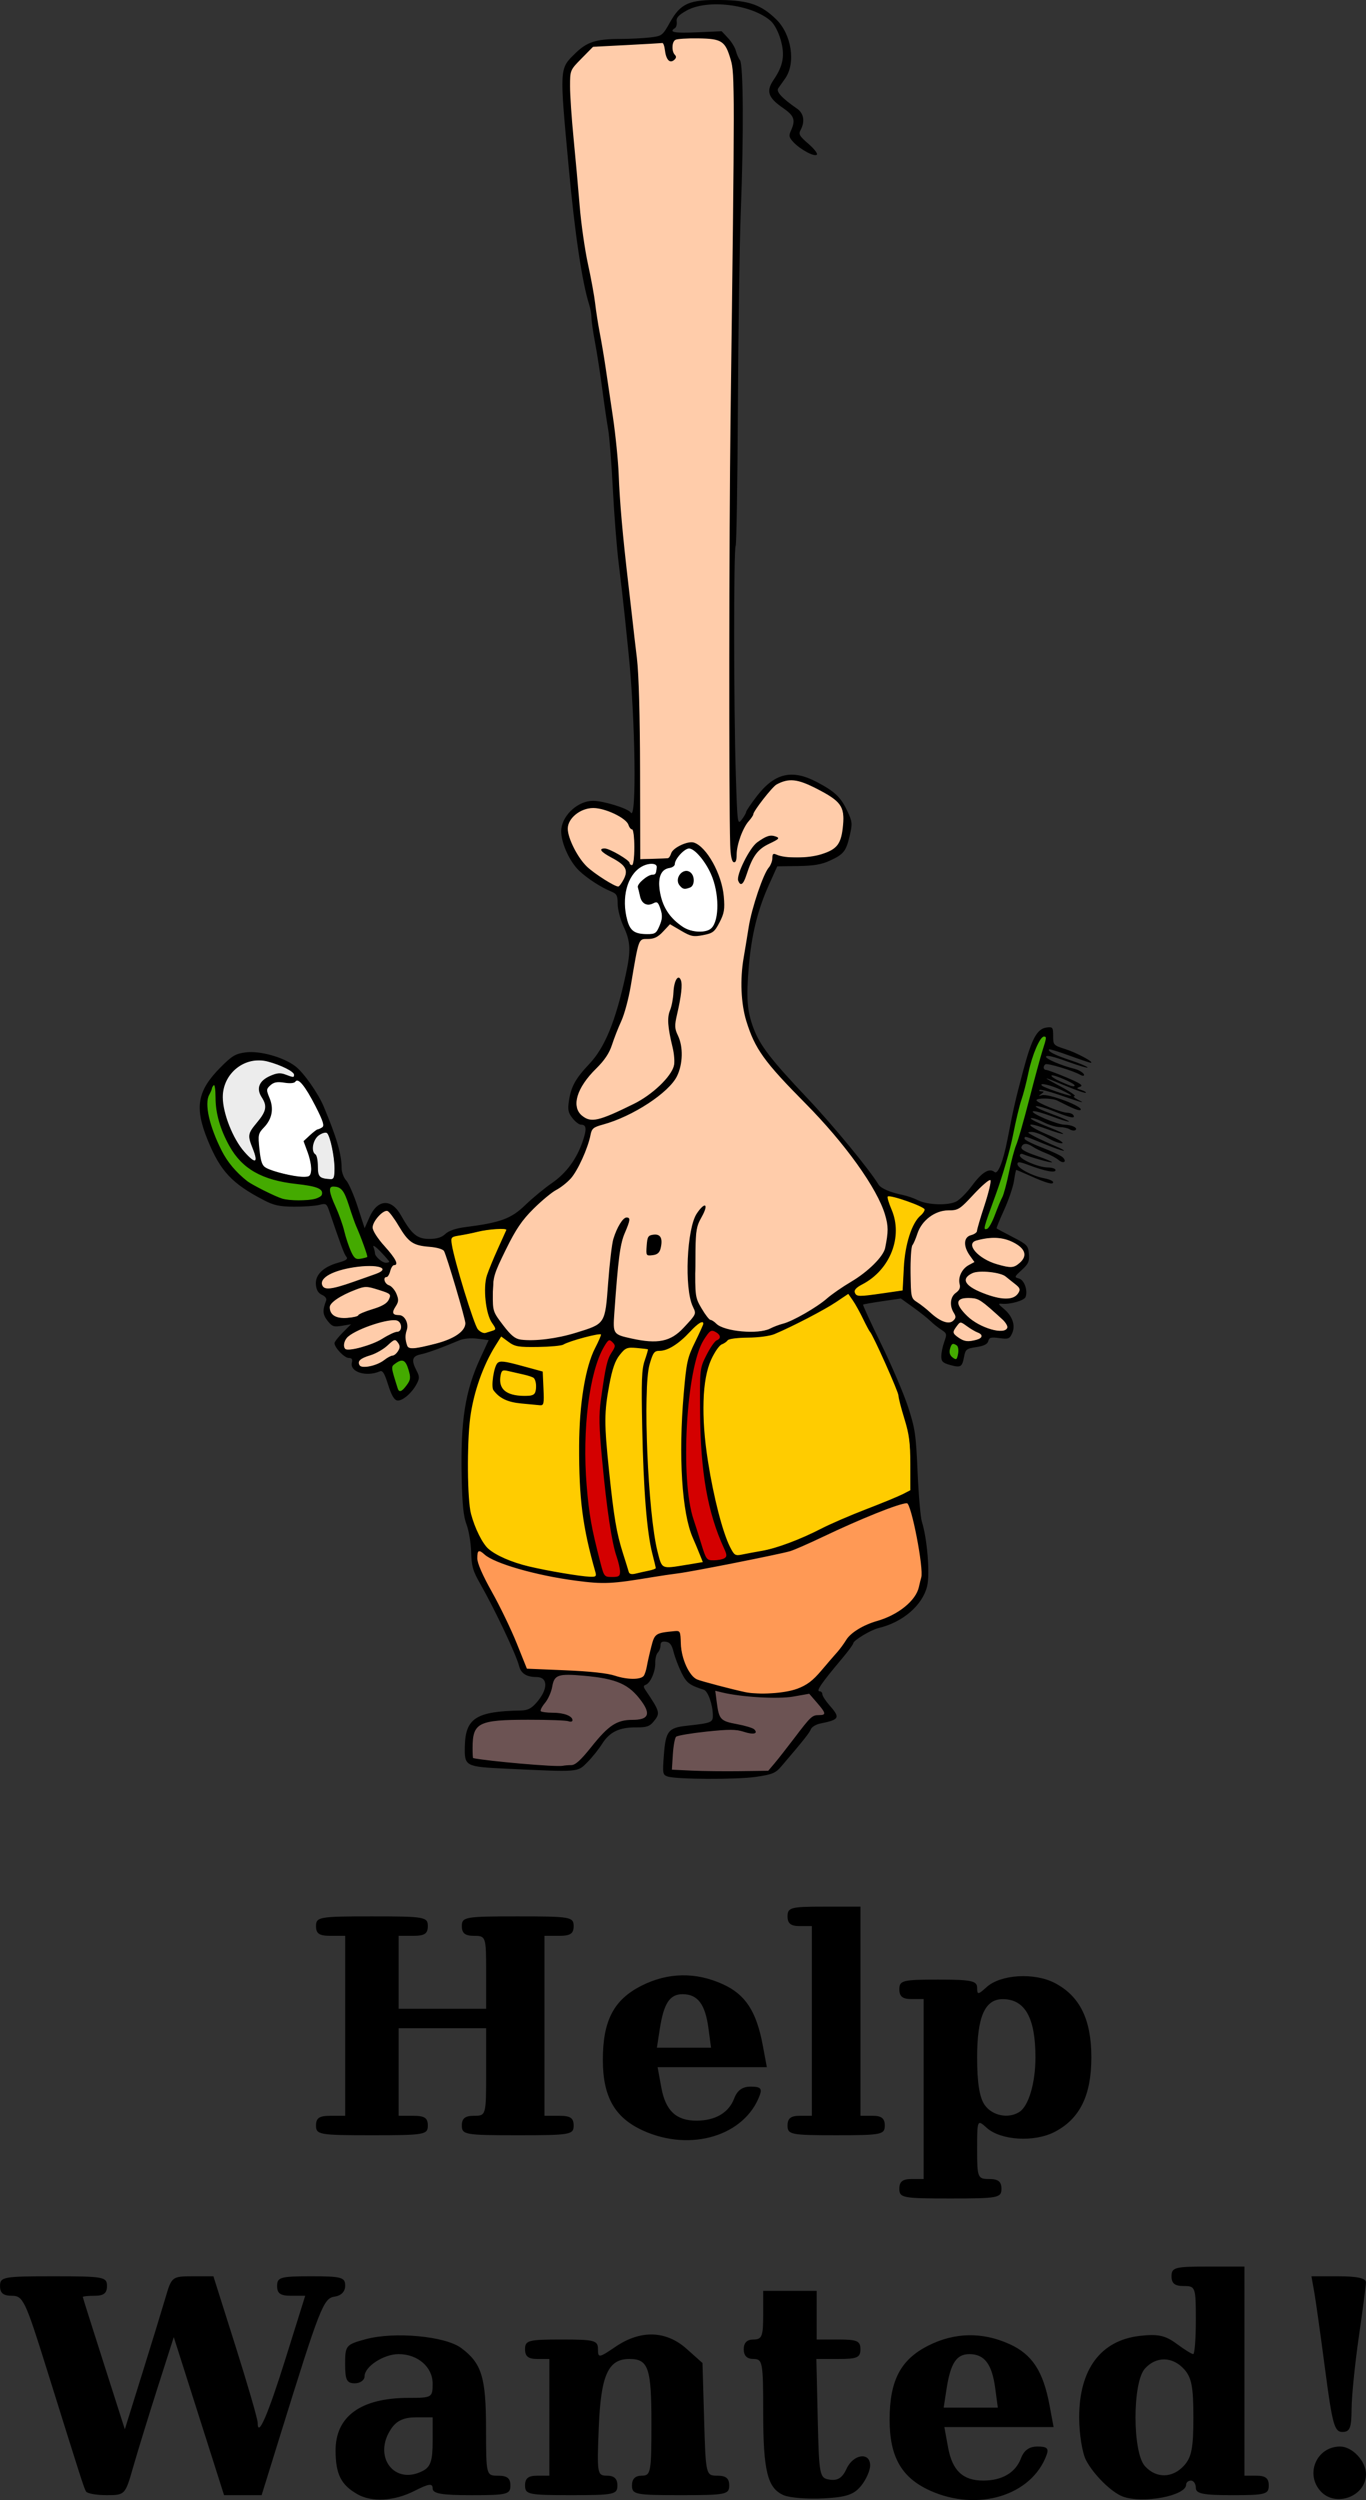 <?xml version="1.0" encoding="UTF-8"?>
<svg width="151.25mm" height="276.67mm" version="1.1" viewBox="0 0 151.25 276.67" xmlns="http://www.w3.org/2000/svg">
<rect x="0" y="0" width="151.25" height="276.67" fill="#333333" stroke="none"/>
<g transform="translate(-28.228 -9.491)">
<path d="m104.71 13.653c-0.742-0.016-2.192-0.086-2.043 1.051-0.088 0.336 0.323 1.429-0.293 1.313-0.582-0.478-0.175-1.898-1.19-1.784-2.452 0.073-4.97-0.037-7.371 0.507-1.108 0.555-1.681 1.778-2.545 2.616 0.055 5.88 0.731 11.741 1.351 17.582 1.553 9.883 3.656 19.712 4.177 29.728 0.46 6.734 1.531 13.418 2.045 20.141 0.083 6.6 0.097 13.229 0.224 19.811 1.079-0.169 2.392 0.317 3.359-0.268 0.593-1.203 2.503-2.082 3.501-0.846 1.665 1.914 2.679 4.656 2.169 7.192-0.233 1.217-1.223 2.193-2.49 2.225-1.176 0.159-2.121-0.859-3.157-1.217-0.827 0.776-1.716 1.678-2.936 1.627-1.163 0.601-0.821 2.303-1.227 3.335-0.69 3.523-1.449 7.199-3.485 10.22-1.255 1.513-3.208 3.26-2.656 5.447 0.466 1.31 2.124 1.335 3.194 0.809 2.744-1.126 5.765-2.478 7.342-5.131 0.986-2.37-1.122-4.873-0.017-7.252 0.317-0.924 0.127-2.164 0.71-2.927 0.528 1.192-0.169 2.591-0.28 3.831-0.46 1.06-0.133 2.059 0.269 3.063 0.627 2.017-0.119 4.298-1.836 5.544-2.152 1.921-4.873 2.962-7.527 3.965-0.757 0.792-0.701 2.103-1.239 3.053-0.776 2.038-2.431 3.534-4.219 4.697-2.737 2.183-4.328 5.465-5.675 8.586 0.053 1.394-0.27 2.896-0.012 4.231 0.911 1.306 1.858 3.168 3.732 3.058 2.663 0.054 5.379-0.538 7.782-1.679 1.394-1.141 1.01-3.227 1.316-4.811 0.329-2.347 0.107-5.129 1.85-6.972 0.638-0.133-0.073 0.801-0.06 1.047-1.19 3.674-1.171 7.62-1.424 11.433 1.541 1.012 3.532 1.251 5.337 1.108 1.596-0.347 2.958-1.593 3.761-2.965-0.123-1.49-0.733-2.923-0.648-4.451 0.025-2.181 7.9e-4 -4.5 0.902-6.522 0.064-0.175 0.871-1.156 0.654-0.447-1.241 2.076-0.693 4.59-0.874 6.883 8e-3 1.332-0.314 2.747 0.648 3.848 1.519 2.734 5.176 3.103 7.884 2.185 3.014-0.876 5.563-2.734 8.053-4.57 2.056-1.388 4.745-2.93 4.806-5.747 0.174-3.109-1.914-5.751-3.569-8.19-3.192-4.55-7.618-8.08-10.747-12.667-2.461-4.003-1.839-8.969-0.994-13.353 0.464-2.656 1.572-5.114 2.625-7.569 0.047-0.636 0.862 0.101 1.243-0.049 1.92-0.012 4.275 0.257 5.766-1.207 0.909-1.261 0.926-3.049 0.516-4.495-1.155-1.49-3.057-2.237-4.798-2.82-1.823-0.601-3.318 0.997-4.207 2.377-1.347 1.894-2.675 3.94-2.842 6.32-0.302 0.167-0.22-0.768-0.263-0.929-0.368-15.8-0.135-31.608-0.058-47.411 0.074-12.828 0.363-25.66 0.21-38.487-0.17-1.45-0.348-3.618-2.135-3.924-0.859-0.164-1.741-0.137-2.611-0.141zm8.95 88.455c0.75-0.065 0.024 0.588-0.277 0.672-1.869 0.682-2.195 2.804-3.085 4.319-0.373 0.176-0.13-0.725-0.092-0.89 0.568-1.608 1.607-3.767 3.454-4.101zm-13.004 44.298c0.807-0.125 0.787 1.174 0.369 1.581-0.277 0.153-1.089 0.664-1.005 7.9e-4 0.146-0.463-0.265-1.75 0.636-1.581z" fill="#fca"/>
<path d="m105.05 154.3c-0.026 0.01-0.017 0.04-0.014 0.06 0.032 0.197 0.059 0.394 0.078 0.593 6e-3 0.026 0.046 0.026 0.053 2.4e-4 0.047-0.123 0.047-0.26 0.012-0.386-0.024-0.085-0.057-0.167-0.093-0.248-6e-3 -0.014-0.02-0.023-0.035-0.019z" fill="#fca"/>
<path d="m93.857 98.886c-0.779 7.9e-4 -1.537 0.347-2.099 0.878-0.421 0.396-0.743 0.956-0.695 1.55 0.054 0.649 0.311 1.259 0.582 1.844 0.47 0.965 1.066 1.899 1.91 2.581 0.672 0.545 1.4 1.018 2.144 1.457 0.302 0.163 0.6 0.355 0.938 0.432 0.152 0.02 0.235-0.144 0.322-0.24 0.267-0.377 0.516-0.791 0.588-1.255 0.061-0.369-0.132-0.725-0.396-0.969-0.633-0.601-1.504-0.858-2.167-1.412-0.064-0.067-0.175-0.145-0.145-0.248 0.111-0.094 0.276-0.071 0.41-0.067 0.391 0.063 0.737 0.275 1.088 0.445 0.5 0.272 1.004 0.561 1.432 0.935 0.1 0.072 0.127 0.192 0.166 0.3 0.058 0.101 0.203 0.186 0.314 0.125 0.124-0.13 0.122-0.329 0.159-0.495 0.114-0.853 0.106-1.718 0.045-2.575-0.033-0.289-0.041-0.592-0.159-0.861-0.035-0.088-0.151-0.051-0.201-0.126-0.215-0.195-0.237-0.51-0.434-0.717-0.384-0.431-0.906-0.707-1.418-0.958-0.624-0.286-1.281-0.525-1.966-0.609-0.14-0.014-0.28-0.016-0.42-0.015z" fill="#fca"/>
<path d="m101.57 14.213c-0.034 0.002-0.067 0.006-0.1 0.012-0.024 0.005-0.025 0.041-3e-3 0.049 0.063 0.019 0.124 0.048 0.176 0.09 0.017 0.012 0.029 0.031 0.049 0.036 0.021 0.003 0.037-0.021 0.028-0.039-0.024-0.05-0.053-0.101-0.099-0.133-0.015-0.009-0.032-0.015-0.05-0.015z" fill="#fca"/>
<path d="m94.237 14.623c-0.115 0.005-0.231 0.011-0.346 0.017-0.018 0.003-0.028 0.021-0.041 0.032-0.016 0.017-0.034 0.033-0.047 0.052-0.01 0.017 5e-3 0.041 0.025 0.039 0.044-0.009 0.088-0.02 0.133-0.029 0.093-0.021 0.187-0.038 0.281-0.059 0.017-0.002 0.03-0.022 0.022-0.038-0.005-0.01-0.015-0.016-0.026-0.016z" fill="#fca"/>
<path d="m135.31 153.12c-0.329-9e-3 -0.725 0.024-0.941 0.306-0.165 0.272 2e-3 0.6 0.155 0.838 0.934 1.371 2.489 2.235 4.102 2.525 0.281-2e-3 0.576 0.041 0.847-0.049 0.19-0.076 0.401-0.272 0.308-0.497-0.182-0.527-0.671-0.854-1.052-1.23-0.613-0.537-1.199-1.115-1.884-1.562-0.34-0.224-0.742-0.354-1.151-0.331-0.128-2e-3 -0.257-1e-3 -0.385-1e-3z" fill="#fca"/>
<path d="m136.97 150.2c-0.473-4e-3 -0.979 0.024-1.374 0.316-0.252 0.152-0.537 0.415-0.46 0.741 0.11 0.413 0.509 0.652 0.847 0.865 0.831 0.467 1.74 0.785 2.666 1.003 0.323 0.076 0.653 0.119 0.986 0.097 0.335 0.014 0.682-0.031 0.97-0.215 0.266-0.17 0.511-0.438 0.549-0.762-2.6e-4 -0.335-0.336-0.509-0.551-0.709-0.406-0.322-0.798-0.669-1.237-0.945-0.531-0.226-1.11-0.322-1.681-0.374-0.238-0.013-0.477-0.017-0.715-0.016z" fill="#fca"/>
<path d="m138.17 146.45c-0.673 0.024-1.352 0.124-1.988 0.349-0.253 0.078-0.416 0.358-0.337 0.614 0.147 0.504 0.574 0.857 0.973 1.166 0.721 0.509 1.557 0.836 2.416 1.026 0.398 0.089 0.812 0.207 1.219 0.095 0.446-0.13 0.807-0.471 1.069-0.844 0.145-0.189 0.173-0.427 0.151-0.657-0.044-0.387-0.36-0.671-0.651-0.896-0.82-0.592-1.842-0.89-2.852-0.854z" fill="#fca"/>
<path d="m134.58 155.83c-0.231 0.022-0.336 0.277-0.474 0.43-0.135 0.208-0.339 0.419-0.328 0.683 0.078 0.311 0.39 0.479 0.63 0.656 0.35 0.247 0.782 0.403 1.215 0.334 0.398-0.054 0.824-0.101 1.163-0.332 0.161-0.096 0.216-0.337 0.066-0.467-0.244-0.208-0.572-0.283-0.838-0.46-0.437-0.234-0.813-0.563-1.246-0.803-0.059-0.027-0.123-0.044-0.188-0.041z" fill="#fca"/>
<path d="m137.83 140.06c-0.264 0.061-0.455 0.281-0.66 0.445-0.854 0.775-1.612 1.648-2.458 2.431-0.275 0.26-0.631 0.428-1.01 0.446-0.537 0.045-1.094 0.017-1.601 0.232-1.105 0.408-2.012 1.333-2.362 2.462-0.152 0.431-0.315 0.861-0.545 1.258-0.125 0.399-0.124 0.825-0.155 1.239-0.039 1.203-0.025 2.407 0.018 3.61 0.032 0.429 0.036 0.945 0.404 1.239 0.464 0.354 0.96 0.666 1.396 1.057 0.638 0.554 1.287 1.179 2.132 1.387 0.298 0.041 0.643 9e-3 0.85-0.237 0.17-0.139 0.271-0.381 0.164-0.589-0.18-0.389-0.43-0.766-0.441-1.209-0.026-0.431 0.113-0.902 0.468-1.175 0.205-0.21 0.509-0.399 0.509-0.728 0.016-0.307-0.114-0.605-0.049-0.912 0.093-0.651 0.521-1.239 1.109-1.529 0.185-0.109 0.39-0.195 0.559-0.322-0.364-0.578-0.873-1.111-1.009-1.804-0.016-0.267-0.061-0.577 0.116-0.81 0.221-0.354 0.697-0.315 0.992-0.571 0.222-0.149 0.193-0.44 0.274-0.664 0.418-1.582 1.03-3.111 1.366-4.715 0.017-0.167 0.088-0.357 0.014-0.516-0.021-0.021-0.052-0.024-0.08-0.025z" fill="#fca"/>
<path d="m71.031 143.46c-0.384 0.054-0.676 0.352-0.934 0.617-0.305 0.35-0.598 0.759-0.648 1.233 0.043 0.429 0.319 0.788 0.549 1.137 0.611 0.887 1.454 1.599 1.979 2.546 0.052 0.123 0.163 0.307 0.04 0.418-0.131 0.064-0.312 0.055-0.385 0.208-0.243 0.335-0.235 0.796-0.523 1.1-0.104 0.081-0.292 0.063-0.33 0.221-0.095 0.367 0.209 0.707 0.532 0.832 0.502 0.274 0.782 0.831 0.924 1.36 0.099 0.357-0.089 0.702-0.28 0.991-0.115 0.221-0.314 0.488-0.184 0.743 0.148 0.207 0.444 0.168 0.667 0.207 0.308 0.019 0.553 0.246 0.686 0.511 0.227 0.4 0.186 0.884 0.047 1.304-0.148 0.527-0.065 1.095 0.142 1.593 0.136 0.262 0.481 0.253 0.734 0.24 0.864-0.085 1.704-0.32 2.543-0.534 0.926-0.255 1.871-0.578 2.616-1.204 0.343-0.298 0.668-0.745 0.562-1.225-0.238-1.086-0.569-2.149-0.872-3.218-0.442-1.482-0.866-2.971-1.389-4.427-0.052-0.191-0.192-0.344-0.381-0.406-0.965-0.394-2.069-0.184-3.017-0.636-0.73-0.358-1.17-1.089-1.591-1.753-0.375-0.599-0.734-1.22-1.218-1.739-0.071-0.075-0.164-0.13-0.271-0.12z" fill="#fca"/>
<path d="m68.968 149.57c-1.071 0.01-2.137 0.192-3.164 0.488-0.626 0.201-1.284 0.433-1.748 0.921-0.212 0.211-0.302 0.55-0.152 0.822 0.156 0.315 0.557 0.348 0.866 0.303 1.011-0.123 1.958-0.521 2.92-0.832 0.85-0.302 1.712-0.579 2.544-0.928 0.155-0.088 0.392-0.203 0.373-0.414-0.068-0.197-0.319-0.233-0.493-0.283-0.376-0.084-0.764-0.078-1.147-0.076z" fill="#fca"/>
<path d="m68.718 151.89c-0.505-7e-3 -0.964 0.244-1.429 0.408-0.797 0.336-1.609 0.699-2.253 1.289-0.198 0.174-0.372 0.419-0.325 0.697 0.019 0.441 0.34 0.824 0.751 0.965 0.495 0.192 1.038 0.113 1.554 0.085 0.296-0.044 0.619-0.064 0.876-0.232 0.267-0.265 0.649-0.358 0.99-0.494 0.681-0.245 1.409-0.412 2.02-0.816 0.29-0.204 0.496-0.534 0.547-0.884-0.004-0.262-0.3-0.36-0.501-0.447-0.58-0.207-1.167-0.41-1.77-0.539-0.152-0.027-0.306-0.034-0.459-0.032z" fill="#fca"/>
<path d="m71.791 155.55c-0.908 0.052-1.786 0.328-2.64 0.623-0.805 0.301-1.619 0.624-2.316 1.137-0.377 0.289-0.647 0.797-0.52 1.275 0.043 0.184 0.217 0.316 0.407 0.291 0.676 3e-3 1.332-0.201 1.974-0.391 0.739-0.23 1.457-0.533 2.112-0.947 0.484-0.266 0.97-0.57 1.525-0.653 0.3-0.091 0.378-0.469 0.316-0.741-0.054-0.295-0.295-0.551-0.601-0.577-0.085-0.013-0.172-0.017-0.259-0.015z" fill="#fca"/>
<path d="m71.94 157.77c-0.305 0.057-0.509 0.327-0.743 0.508-0.65 0.611-1.459 1.009-2.301 1.272-0.327 0.134-0.717 0.243-0.92 0.556-0.156 0.273 0.05 0.67 0.373 0.671 0.952 0.066 1.885-0.315 2.639-0.875 0.246-0.173 0.513-0.317 0.809-0.38 0.285-0.112 0.475-0.384 0.619-0.643 0.153-0.263 0.099-0.613-0.104-0.835-0.092-0.12-0.2-0.28-0.37-0.274z" fill="#fca"/>
<path d="m104.51 103.36c-0.322 0.028-0.578 0.261-0.804 0.471-0.329 0.33-0.664 0.7-0.775 1.165-0.015 0.123-0.036 0.259-0.149 0.332-0.282 0.229-0.691 0.164-0.978 0.388-0.415 0.275-0.575 0.792-0.606 1.266-0.05 0.787 0.103 1.577 0.36 2.319 0.301 0.846 0.817 1.616 1.5 2.201 0.476 0.419 1.003 0.811 1.625 0.975 0.592 0.171 1.237 0.206 1.833 0.035 0.324-0.087 0.6-0.315 0.751-0.614 0.329-0.618 0.406-1.332 0.426-2.021 0.013-1.218-0.199-2.445-0.666-3.572-0.367-0.842-0.862-1.635-1.493-2.304-0.257-0.25-0.523-0.535-0.882-0.627-0.046-0.01-0.094-0.015-0.142-0.013zm-0.287 2.544c0.35 3e-3 0.637 0.293 0.724 0.617 0.081 0.304 0.094 0.662-0.081 0.94-0.149 0.226-0.437 0.296-0.686 0.342-0.168 0.034-0.341-0.019-0.466-0.136-0.169-0.152-0.332-0.336-0.38-0.565-0.011-0.209-0.031-0.434 0.082-0.622 0.154-0.301 0.452-0.571 0.807-0.577z" fill="#fff"/>
<path d="m100.33 105.06c-0.803 0.019-1.53 0.505-2.001 1.132-0.588 0.774-0.861 1.746-0.932 2.705-0.031 0.591-0.016 1.187 0.098 1.769 0.106 0.534 0.218 1.088 0.522 1.55 0.245 0.379 0.684 0.571 1.117 0.633 0.44 0.071 0.889 0.051 1.332 0.019 0.278-0.039 0.502-0.244 0.62-0.491 0.246-0.496 0.484-1.032 0.453-1.598-0.046-0.43-0.179-0.853-0.373-1.239-0.063-0.142-0.216-0.266-0.378-0.211-0.277 0.083-0.53 0.268-0.832 0.24-0.333-0.021-0.607-0.274-0.724-0.576-0.134-0.338-0.183-0.704-0.282-1.054-0.035-0.162-0.117-0.347-0.009-0.501 0.229-0.374 0.585-0.658 0.951-0.892 0.209-0.139 0.449-0.219 0.698-0.238 0.131-4e-3 0.242-0.093 0.277-0.219 0.074-0.229 0.102-0.474 0.103-0.714-0.041-0.223-0.288-0.305-0.487-0.311-0.05-4e-3 -0.101-4e-3 -0.151-4e-3z" fill="#fff"/>
<path d="m61.114 129.03c-0.19 0.028-0.277 0.263-0.482 0.264-0.576 0.071-1.146-0.11-1.722-0.073-0.458 0.028-0.855 0.342-1.091 0.719-0.135 0.299 0.051 0.619 0.145 0.902 0.278 0.637 0.43 1.361 0.238 2.045-0.146 0.585-0.522 1.081-0.931 1.513-0.276 0.281-0.463 0.663-0.438 1.063 0.014 0.781 0.104 1.561 0.246 2.328 0.071 0.373 0.228 0.771 0.583 0.957 0.618 0.328 1.308 0.491 1.981 0.666 0.868 0.195 1.757 0.412 2.652 0.308 0.269-0.043 0.389-0.326 0.399-0.57 0.088-0.985-0.293-1.926-0.614-2.836-0.056-0.174-0.148-0.353-0.186-0.524 0.396-0.405 0.816-0.791 1.263-1.141 0.237-0.182 0.559-0.201 0.786-0.403 0.187-0.165 0.085-0.447 0.027-0.649-0.299-0.823-0.716-1.598-1.126-2.371-0.38-0.67-0.754-1.358-1.274-1.931-0.127-0.115-0.276-0.262-0.456-0.268z" fill="#fff"/>
<path d="m64.242 134.81c-0.27 0.018-0.52 0.15-0.738 0.303-0.368 0.284-0.582 0.733-0.65 1.186-0.019 0.261-0.044 0.55 0.104 0.781 0.061 0.108 0.175 0.171 0.24 0.274 0.126 0.269 0.154 0.57 0.176 0.865 0.029 0.374-2.7e-5 0.755 0.075 1.125 0.05 0.24 0.221 0.457 0.46 0.53 0.296 0.098 0.611 0.126 0.921 0.139 0.12 8e-3 0.253-0.022 0.32-0.132 0.129-0.2 0.12-0.451 0.139-0.68 0.037-0.97-0.11-1.938-0.313-2.884-0.104-0.438-0.206-0.884-0.405-1.29-0.052-0.109-0.141-0.222-0.274-0.216-0.018-1e-3 -0.037-1e-3 -0.055-7.9e-4z" fill="#ececec"/>
<path d="m56.75 126.82c-0.586-9e-3 -1.165 0.168-1.683 0.432-1.061 0.545-1.854 1.576-2.109 2.741-0.204 0.857-0.066 1.748 0.139 2.591 0.344 1.346 0.905 2.642 1.688 3.792 0.346 0.506 0.769 0.958 1.227 1.364 0.122 0.092 0.258 0.21 0.42 0.207 0.117-0.028 0.135-0.164 0.123-0.265-0.027-0.414-0.209-0.796-0.347-1.182-0.131-0.362-0.298-0.724-0.338-1.107-0.028-0.254 0.026-0.514 0.157-0.73 0.425-0.734 1.109-1.294 1.458-2.075 0.173-0.368 0.184-0.805 0.019-1.178-0.169-0.42-0.509-0.773-0.565-1.235-0.051-0.345 0.069-0.7 0.302-0.959 0.366-0.407 0.883-0.632 1.391-0.81 0.382-0.13 0.804-0.12 1.178 0.036 0.279 0.088 0.548 0.227 0.841 0.259 0.139 0.012 0.18-0.157 0.166-0.265-0.018-0.199-0.217-0.31-0.36-0.421-0.637-0.416-1.352-0.695-2.072-0.931-0.458-0.139-0.927-0.282-1.411-0.263-0.075-5.3e-4 -0.149-2.7e-4 -0.224-2.7e-4z" fill="#ececec"/>
<path d="m95.701 157.78c-0.362 0.135-0.515 0.556-0.711 0.858-1.034 1.97-1.397 4.2-1.7 6.379-0.472 4.11-0.366 8.284 0.251 12.373 0.334 1.981 0.805 3.94 1.359 5.87 0.103 0.319 0.256 0.793 0.677 0.753 0.375-8e-3 0.777 0.062 1.136-0.061 0.348-0.242 0.172-0.709 0.141-1.053-0.236-1.075-0.634-2.109-0.802-3.2-0.601-3.314-0.927-6.672-1.227-10.025-0.141-1.843-0.288-3.708 0.027-5.541 0.215-1.393 0.339-2.812 0.764-4.159 0.148-0.524 0.548-0.934 0.707-1.45 0.039-0.349-0.298-0.66-0.608-0.746z" fill="#d40000"/>
<path d="m107.05 156.72c-0.435 0.105-0.621 0.587-0.868 0.912-0.815 1.31-1.083 2.865-1.37 4.356-0.443 2.613-0.65 5.263-0.632 7.912-0.018 1.814 8e-3 3.633 0.285 5.43 0.219 1.763 0.881 3.424 1.391 5.114 0.212 0.55 0.303 1.194 0.724 1.635 0.267 0.207 0.64 0.07 0.95 0.093 0.389-0.045 0.928-0.041 1.137-0.438 0.059-0.456-0.246-0.868-0.389-1.283-1.438-3.236-2.062-6.764-2.323-10.276-0.185-2.363-0.124-4.736-0.126-7.103 0.047-0.926-0.091-1.891 0.282-2.767 0.351-0.834 0.763-1.67 1.377-2.341 0.19-0.169 0.571-0.297 0.468-0.623-0.143-0.34-0.546-0.593-0.907-0.622z" fill="#d40000"/>
<path d="m122.12 152.65c-1.396 0.936-2.828 1.829-4.333 2.586-1.378 0.69-2.739 1.433-4.192 1.958-1.427 0.338-2.911 0.214-4.355 0.421-0.466 0.069-0.772 0.465-1.182 0.66-0.632 0.516-0.959 1.304-1.277 2.033-0.594 1.568-0.691 3.266-0.677 4.927-0.019 1.621 0.062 3.244 0.308 4.848 0.454 3.215 1.075 6.425 2.136 9.5 0.267 0.648 0.501 1.339 0.951 1.886 0.402 0.33 0.952 0.056 1.402 6e-3 1.47-0.267 2.953-0.518 4.351-1.065 1.772-0.625 3.452-1.472 5.144-2.278 2.456-1.121 5.011-2.006 7.477-3.103 0.394-0.198 0.812-0.371 1.187-0.591-0.032-1.967 0.091-3.947-0.162-5.904-0.26-1.618-0.891-3.15-1.185-4.759-0.699-1.93-1.57-3.794-2.442-5.651-0.48-1.019-1.096-1.966-1.577-2.985-0.462-0.835-0.881-1.713-1.495-2.45-0.022-0.019-0.048-0.04-0.079-0.038z" fill="#fc0"/>
<path d="m105.94 155.79c-0.478 0.099-0.787 0.543-1.14 0.845-0.953 0.954-1.97 2.04-3.357 2.291-0.315 0.015-0.706 0.012-0.877 0.34-0.583 1.117-0.706 2.408-0.74 3.65-0.046 2.65-0.059 5.303 0.054 7.951 0.193 3.27 0.366 6.558 0.984 9.781 0.172 0.682 0.257 1.415 0.624 2.028 0.319 0.442 0.928 0.265 1.383 0.24 1.065-0.144 2.137-0.295 3.183-0.524-0.075-0.451-0.317-0.876-0.471-1.31-0.557-1.284-1.089-2.591-1.324-3.977-0.635-3.456-0.558-6.987-0.463-10.485 0.092-1.947 0.237-3.896 0.506-5.826 0.223-1.697 1.229-3.129 1.806-4.707 0.064-0.143 0.03-0.337-0.169-0.295z" fill="#fc0"/>
<path d="m98.178 158.61c-0.4-0.037-0.793 0.114-1.05 0.425-0.929 0.93-1.179 2.271-1.447 3.506-0.372 1.771-0.54 3.587-0.424 5.396 0.161 2.867 0.489 5.723 0.854 8.57 0.228 1.738 0.555 3.469 1.121 5.132 0.219 0.652 0.384 1.331 0.646 1.964 0.294 0.291 0.734 0.037 1.077 5e-3 0.624-0.165 1.294-0.223 1.878-0.507 0.13-0.166-0.073-0.408-0.065-0.595-0.481-1.764-0.755-3.572-0.913-5.391-0.443-4.994-0.52-10.015-0.479-15.026-0.012-0.892 0.16-1.766 0.468-2.601 0.04-0.233 0.217-0.493 0.136-0.726-0.595-0.077-1.201-0.152-1.804-0.151z" fill="#fc0"/>
<path d="m94.664 157.11c-1.086 0.104-2.131 0.457-3.17 0.773-0.65 0.223-1.283 0.546-1.985 0.54-1.304 0.08-2.621 0.136-3.921-3e-3 -0.748-0.104-1.261-0.731-1.894-1.063-0.774 1.15-1.465 2.362-1.979 3.653-1.008 2.352-1.554 4.891-1.642 7.447-0.087 2.317-0.108 4.641 0.036 6.957 0.092 1.751 0.722 3.446 1.663 4.914 0.608 0.944 1.698 1.399 2.69 1.826 2.067 0.816 4.279 1.146 6.455 1.537 0.998 0.137 1.998 0.361 3.009 0.33 0.195 8e-3 0.392-0.157 0.307-0.362-0.551-2.136-1.122-4.276-1.413-6.466-0.45-3.426-0.497-6.898-0.337-10.348 0.19-2.633 0.49-5.317 1.516-7.773 0.257-0.626 0.648-1.208 0.801-1.87 0.004-0.079-0.072-0.098-0.136-0.092zm-10.873 3.13c1.042 0.067 2.04 0.453 3.055 0.687 0.466 0.143 0.99 0.231 1.422 0.413 0.053 1.094 0.126 2.201 0.084 3.291 0.019 0.266-0.273 0.411-0.503 0.32-0.987-0.121-1.992-0.141-2.961-0.372-0.648-0.16-1.266-0.46-1.715-0.966-0.245-0.21-0.411-0.512-0.359-0.841 0.016-0.775 0.109-1.581 0.455-2.284 0.098-0.2 0.316-0.259 0.522-0.247z" fill="#fc0"/>
<path d="m84.047 161.11c-0.354-0.02-0.4 0.411-0.446 0.668-0.145 0.684 0.084 1.495 0.739 1.832 0.829 0.451 1.818 0.428 2.729 0.335 0.358-0.027 0.533-0.39 0.521-0.713 0.023-0.472 0.095-1.122-0.411-1.376-0.77-0.308-1.603-0.422-2.406-0.619-0.241-0.044-0.481-0.112-0.726-0.127z" fill="#fc0"/>
<path d="m83.656 145.46c-1.013 0.017-2.018 0.178-2.999 0.422-0.654 0.154-1.319 0.258-1.98 0.384-0.195 0.042-0.448 0.11-0.493 0.337-0.035 0.461 0.092 0.914 0.185 1.361 0.429 1.802 0.962 3.576 1.517 5.343 0.323 0.993 0.633 1.992 1.034 2.957 0.087 0.216 0.202 0.432 0.404 0.562 0.173 0.122 0.378 0.24 0.595 0.227 0.349-0.098 0.701-0.195 1.038-0.327 0.114-0.046 0.178-0.183 0.116-0.296-0.166-0.359-0.445-0.655-0.587-1.026-0.407-1.04-0.513-2.167-0.51-3.274 0.003-0.614 0.081-1.235 0.318-1.806 0.595-1.599 1.345-3.135 2.026-4.698 0.036-0.099-0.106-0.119-0.172-0.132-0.162-0.027-0.327-0.031-0.491-0.031z" fill="#fc0"/>
<path d="m126.62 141.84c-0.166-0.015-0.191 0.18-0.136 0.296 0.23 0.97 0.773 1.853 0.844 2.861 0.284 2.482-1.054 5.007-3.164 6.302-0.395 0.275-0.874 0.446-1.213 0.796-0.235 0.231-0.133 0.663 0.17 0.777 0.363 0.124 0.759 0.023 1.133 0.011 1.307-0.16 2.614-0.341 3.912-0.561 0.08-0.313 0.057-0.66 0.093-0.985 0.082-1.425 0.113-2.865 0.465-4.255 0.241-0.951 0.542-1.924 1.153-2.707 0.244-0.339 0.669-0.575 0.763-1.005-0.017-0.206-0.277-0.266-0.424-0.363-1.042-0.479-2.13-0.87-3.248-1.128-0.114-0.021-0.23-0.043-0.347-0.039z" fill="#fc0"/>
<path d="m107.42 196.58c-0.067 0.061 0.01 0.186-3e-3 0.269 0.105 0.77 0.167 1.55 0.369 2.303 0.126 0.481 0.546 0.839 1.022 0.953 0.906 0.251 1.859 0.338 2.732 0.702 0.143 0.072 0.31 0.199 0.315 0.372-0.045 0.141-0.243 0.098-0.356 0.114-0.58-0.016-1.11-0.302-1.687-0.355-1.03-0.121-2.065 0.031-3.091 0.121-1.119 0.126-2.245 0.237-3.344 0.491-0.159 0.041-0.356 0.087-0.402 0.271-0.203 0.609-0.23 1.259-0.292 1.894-0.029 0.542-0.095 1.085-0.083 1.627 0.045 0.086 0.189 0.015 0.267 0.046 1.618 0.077 3.236 0.163 4.856 0.144 1.86-7e-3 3.721 8e-3 5.58-0.046 0.969-1.097 1.862-2.268 2.755-3.43 0.598-0.761 1.15-1.562 1.819-2.263 0.212-0.219 0.471-0.439 0.795-0.433 0.262-0.041 0.562 0.011 0.797-0.136 0.133-0.143-0.016-0.35-0.095-0.481-0.405-0.59-0.902-1.109-1.37-1.647-0.086-0.067-0.146-0.239-0.28-0.178-1.062 0.178-2.121 0.418-3.202 0.413-1.838 0.028-3.679-0.096-5.49-0.407-0.542-0.087-1.073-0.237-1.612-0.342z" fill="#6c5353"/>
<path d="m91.182 194.81c-0.489 0.012-1.05-0.018-1.439 0.335-0.385 0.383-0.354 0.967-0.53 1.447-0.173 0.559-0.454 1.08-0.826 1.533-0.14 0.216-0.335 0.437-0.337 0.707 0.073 0.151 0.285 0.139 0.425 0.172 0.896 0.111 1.85-9e-3 2.685 0.388 0.175 0.102 0.405 0.242 0.411 0.468-0.029 0.155-0.233 0.11-0.346 0.092-0.534-0.129-1.092-0.107-1.638-0.136-1.814-0.035-3.629-0.063-5.442 4e-3 -0.873 0.051-1.781 0.093-2.588 0.463-0.471 0.212-0.794 0.666-0.908 1.162-0.165 0.608-0.105 1.246-0.119 1.869 0.01 0.238-0.009 0.482 0.034 0.717 0.102 0.119 0.293 0.087 0.432 0.128 2.102 0.306 4.219 0.486 6.335 0.657 1.123 0.071 2.251 0.205 3.376 0.105 0.335-0.061 0.685-0.015 1.014-0.105 0.587-0.25 0.98-0.781 1.397-1.24 0.912-1.046 1.709-2.222 2.842-3.048 0.547-0.401 1.212-0.622 1.889-0.65 0.532-0.052 1.093 8e-3 1.601-0.191 0.284-0.104 0.495-0.396 0.446-0.704-0.08-0.551-0.437-1.009-0.758-1.445-0.519-0.657-1.125-1.272-1.881-1.652-1.199-0.613-2.557-0.789-3.878-0.938-0.729-0.07-1.461-0.144-2.194-0.139z" fill="#6c5353"/>
<path d="m128.42 175.83c-1.76 0.408-3.406 1.196-5.073 1.876-2.42 1.006-4.748 2.226-7.178 3.204-1.839 0.623-3.775 0.883-5.665 1.307-3.456 0.709-6.929 1.321-10.42 1.825-1.795 0.296-3.597 0.61-5.424 0.525-2.294-2.7e-4 -4.552-0.487-6.79-0.946-1.953-0.476-3.966-0.934-5.71-1.971-0.309-0.157-0.61-0.643-0.992-0.457-0.337 0.561-0.057 1.27 0.155 1.831 1.013 2.325 2.394 4.47 3.386 6.805 0.66 1.433 1.206 2.925 1.825 4.369 3.017 0.208 6.066 0.149 9.055 0.641 1.206 0.233 2.484 0.755 3.709 0.34 0.558-0.339 0.523-1.107 0.696-1.663 0.245-0.947 0.345-1.959 0.81-2.83 0.464-0.568 1.302-0.475 1.952-0.604 0.239-0.014 0.721-0.133 0.702 0.257 0.147 1.517 0.251 3.162 1.201 4.427 0.583 0.833 1.684 0.878 2.566 1.18 1.348 0.332 2.683 0.768 4.062 0.944 1.472 0.044 2.974 0.099 4.421-0.221 1.395-0.273 2.593-1.134 3.48-2.22 1.091-1.214 2.115-2.487 3.095-3.791 1.429-1.561 3.712-1.644 5.424-2.758 1.075-0.709 2.108-1.689 2.385-2.998 0.265-0.773 0.292-1.593 0.156-2.394-0.287-2.112-0.637-4.232-1.291-6.265-0.131-0.289-0.124-0.582-0.535-0.412z" fill="#f95"/>
<path d="m143.85 124.16c-0.394 0.078-0.554 0.529-0.737 0.838-0.976 1.96-1.156 4.178-1.849 6.233-0.693 2.388-1.042 4.862-1.787 7.236-0.618 2.147-1.45 4.225-2.143 6.348-0.034 0.225-0.207 0.512-0.062 0.723 0.309 0.103 0.538-0.268 0.666-0.495 0.519-1.016 0.873-2.107 1.345-3.146 0.676-1.953 0.886-4.035 1.611-5.975 1.146-3.661 1.958-7.418 3.089-11.084 0.024-0.201 0.195-0.497 5e-3 -0.656-0.043-0.021-0.091-0.023-0.138-0.023z" fill="#4a0"/>
<path d="m133.78 158.19c-0.17 6e-3 -0.259 0.181-0.313 0.319-0.105 0.283-0.188 0.609-0.06 0.899 0.107 0.233 0.325 0.394 0.548 0.507 0.08 0.047 0.184 0.017 0.23-0.062 0.106-0.184 0.13-0.401 0.17-0.606 0.026-0.247 0.034-0.509-0.06-0.743-0.07-0.148-0.233-0.219-0.374-0.283-0.045-0.017-0.092-0.032-0.14-0.03z" fill="#4a0"/>
<path d="m72.684 160.03c-0.339 0.031-0.612 0.269-0.878 0.459-0.152 0.102-0.204 0.287-0.175 0.461 0.039 0.546 0.26 1.059 0.403 1.583 0.104 0.281 0.148 0.594 0.315 0.847 0.137 0.171 0.379 0.043 0.504-0.077 0.318-0.304 0.597-0.666 0.762-1.076 0.109-0.466-0.045-0.946-0.191-1.387-0.117-0.305-0.248-0.693-0.596-0.797-0.047-0.012-0.095-0.016-0.144-0.014z" fill="#4a0"/>
<path d="m65.112 140.78c-0.15-0.012-0.315 0.059-0.356 0.216-0.08 0.285 0.029 0.579 0.109 0.852 0.274 0.81 0.674 1.569 0.959 2.374 0.239 0.626 0.425 1.269 0.589 1.919 0.216 0.742 0.446 1.488 0.8 2.178 0.124 0.227 0.296 0.497 0.579 0.525 0.38 0.011 0.755-0.083 1.114-0.202 0.049-0.098-0.01-0.222-0.031-0.326-0.292-0.961-0.661-1.897-1.043-2.826-0.513-1.159-0.832-2.389-1.286-3.57-0.163-0.388-0.375-0.801-0.76-1.009-0.206-0.111-0.443-0.132-0.673-0.131z" fill="#4a0"/>
<path d="m51.914 129.55c-0.161 0.077-0.241 0.269-0.274 0.437-0.141 0.468-0.487 0.877-0.47 1.386-0.024 0.603 0.014 1.211 0.175 1.795 0.337 1.389 0.88 2.725 1.559 3.981 0.598 1.103 1.451 2.051 2.4 2.863 0.627 0.526 1.382 0.861 2.099 1.242 0.744 0.358 1.478 0.766 2.283 0.969 0.819 0.184 1.666 0.115 2.498 0.101 0.521-0.023 1.067-0.104 1.516-0.387 0.289-0.153 0.289-0.599 0.052-0.799-0.413-0.329-0.962-0.391-1.463-0.489-1.175-0.19-2.369-0.267-3.52-0.575-1.523-0.377-2.995-1.109-4.054-2.291-0.859-0.964-1.446-2.14-1.914-3.335-0.436-1.143-0.669-2.359-0.678-3.579-0.027-0.413 5.27e-4 -0.839-0.115-1.24-0.016-0.039-0.047-0.082-0.094-0.079z" fill="#4a0"/>
<path d="m102.12 206.08c-0.513-0.187-0.538-0.336-0.386-2.354 0.199-2.651 0.485-3.024 2.489-3.245 2.778-0.306 2.938-0.368 2.936-1.14-2e-3 -1.189-0.535-2.701-1.003-2.851-1.597-0.51-1.911-0.75-2.477-1.899-0.332-0.673-0.721-1.698-0.866-2.278-0.198-0.793-0.411-1.075-0.856-1.138-0.433-0.061-0.593 0.048-0.593 0.408 0 0.271-0.137 0.629-0.304 0.797-0.167 0.167-0.293 0.685-0.28 1.151 0.027 0.937-0.537 2.224-1.058 2.413-0.27 0.098-0.271 0.217-2e-3 0.617 1.611 2.394 1.644 2.528 0.847 3.485-0.422 0.506-0.762 0.616-1.879 0.608-1.881-0.015-2.958 0.502-3.788 1.817-0.384 0.609-1.129 1.537-1.656 2.062-1.095 1.093-0.847 1.073-8.815 0.699-4.726-0.222-4.782-0.252-4.731-2.514 0.07-3.079 1.27-3.841 6.184-3.93 0.756-0.014 1.155-0.207 1.713-0.831 1.341-1.5 1.351-2.876 0.022-2.876-1.095 0-1.709-0.395-1.919-1.234-0.309-1.23-2.673-6.23-4.275-9.041-0.842-1.477-0.983-1.965-1.028-3.557-0.029-1.015-0.256-2.379-0.506-3.031-0.337-0.88-0.476-2.203-0.541-5.138-0.141-6.351 0.37-9.628 2.074-13.311l0.912-1.971-1.223-0.156c-0.741-0.095-1.534-0.025-2.013 0.175-2.102 0.881-3.501 1.389-4.282 1.554-0.962 0.204-1.074 0.639-0.464 1.808 0.335 0.642 0.338 0.845 0.023 1.449-0.537 1.032-1.616 1.949-2.171 1.847-0.336-0.062-0.643-0.596-1.003-1.742-0.403-1.284-0.609-1.614-0.922-1.478-1.5 0.651-3.359 0.063-3.088-0.976 0.095-0.362-5e-3 -0.505-0.351-0.505-0.476 0-1.575-1.147-1.575-1.643 0-0.14 0.413-0.668 0.918-1.173l0.918-0.918-1.017 0.172c-0.9 0.152-1.083 0.087-1.592-0.559-0.541-0.687-0.571-1.143-0.147-2.246 0.078-0.203-0.12-0.468-0.46-0.617-0.41-0.18-0.622-0.529-0.679-1.115-0.105-1.084 0.793-1.975 2.459-2.441 0.907-0.254 1.122-0.411 0.91-0.665-0.242-0.291-0.555-1.128-1.901-5.075-0.274-0.804-0.354-0.852-1.104-0.659-0.445 0.114-1.698 0.203-2.785 0.196-1.611-0.01-2.227-0.142-3.333-0.716-3.534-1.831-4.819-3.203-6.223-6.641-1.493-3.657-1.163-5.483 1.466-8.112 1.235-1.235 1.618-1.461 2.721-1.605 1.577-0.206 4.184 0.519 5.516 1.535 0.917 0.699 2.517 2.973 3.142 4.465 1.436 3.426 1.979 5.29 1.979 6.791 0 0.46 0.227 1.08 0.505 1.379s0.851 1.611 1.273 2.915l0.769 2.371 0.552-1.242c0.88-1.979 2.41-2.069 3.458-0.205 1.192 2.121 1.801 2.632 3.133 2.632 0.865 0 1.378-0.157 1.796-0.549 0.389-0.365 1.145-0.621 2.257-0.763 3.853-0.492 5.035-0.928 6.584-2.428 0.794-0.768 2.118-1.862 2.943-2.43 1.623-1.117 2.779-2.697 3.453-4.718 0.439-1.317 0.379-1.759-0.239-1.759-0.198 0-0.616-0.324-0.927-0.721-0.47-0.598-0.536-0.923-0.389-1.907 0.237-1.582 0.732-2.478 2.265-4.098 1.724-1.823 2.91-4.731 4.027-9.874 0.581-2.674 0.538-3.652-0.234-5.309-0.365-0.783-0.657-1.896-0.659-2.503-2e-3 -0.945-0.101-1.134-0.727-1.39-1.121-0.458-2.63-1.435-3.524-2.281-1.17-1.108-2.149-3.415-1.986-4.681 0.204-1.584 1.9-3.07 3.503-3.07 1.165 0 3.894 0.847 4.18 1.298 0.667 1.05 0.511-10.316-0.242-17.634-0.082-0.797-0.271-2.635-0.42-4.084-0.149-1.449-0.448-4.058-0.665-5.797-0.217-1.739-0.512-5.474-0.656-8.3-0.144-2.826-0.377-5.79-0.518-6.587-0.141-0.797-0.436-2.813-0.655-4.479-0.22-1.667-0.578-3.979-0.797-5.138-0.218-1.159-0.397-2.396-0.396-2.748 7.87e-4 -0.352-0.114-1.004-0.254-1.449-0.788-2.498-1.586-7.846-2.263-15.169-1.029-11.129-1.042-10.904 0.724-12.635 1.288-1.263 2.303-1.589 4.956-1.594 1.087-2e-3 2.585-0.077 3.329-0.166 1.322-0.159 1.372-0.197 2.21-1.687 1.181-2.099 2.119-2.507 5.653-2.456 3.068 0.044 4.446 0.528 6.098 2.139 1.713 1.67 2.193 4.848 0.99 6.551-0.272 0.385-0.612 0.867-0.757 1.073-0.267 0.378 0.391 1.092 2.084 2.266 0.738 0.512 0.889 1.416 0.392 2.345-0.254 0.475-0.146 0.67 0.856 1.537 0.631 0.546 1.054 1.088 0.94 1.205-0.263 0.269-1.82-0.558-2.588-1.376-0.503-0.536-0.542-0.716-0.278-1.296 0.533-1.169 0.365-1.637-0.894-2.504-1.644-1.131-1.884-1.851-1.032-3.1 1.077-1.579 1.278-2.738 0.775-4.469-0.26-0.896-0.707-1.725-1.12-2.08-2.114-1.817-6.982-2.409-9.278-1.128-0.904 0.504-1.167 0.794-1.107 1.222 0.043 0.308-0.046 0.638-0.198 0.731-0.721 0.446-0.055 0.57 2.45 0.459l2.726-0.121 0.708 0.757c0.389 0.417 0.78 1.054 0.868 1.416 0.088 0.362 0.292 0.825 0.453 1.029 0.376 0.474 0.418 8.277 0.092 16.757-0.134 3.478-0.279 13.161-0.321 21.518-0.043 8.357-0.155 15.32-0.25 15.473-0.226 0.366-0.216 17.8 0.014 25.158 0.177 5.647 0.19 5.75 0.661 5.138 0.264-0.344 0.483-0.723 0.486-0.843 3e-3 -0.12 0.534-0.904 1.179-1.743 1.97-2.561 3.894-3.018 6.638-1.578 2.006 1.053 2.668 1.683 3.393 3.227 0.551 1.173 0.571 1.377 0.264 2.697-0.407 1.749-0.67 2.081-2.216 2.79-0.917 0.421-1.783 0.566-3.514 0.59l-2.297 0.032-0.931 2.064c-1.235 2.739-1.922 5.532-2.22 9.027-0.298 3.494-0.189 4.925 0.519 6.819 0.715 1.911 1.931 3.488 5.994 7.778 2.779 2.934 6.843 7.867 7.851 9.531 0.254 0.419 1.334 0.883 2.672 1.147 0.472 0.093 1.235 0.357 1.694 0.586 1.061 0.529 3.291 0.608 4.226 0.149 0.396-0.194 1.193-0.994 1.772-1.778 1.093-1.48 1.906-1.97 2.478-1.495 0.379 0.315 0.961-1.157 1.446-3.659 0.662-3.414 0.854-4.256 1.705-7.463 0.97-3.659 1.558-4.743 2.643-4.872 0.65-0.078 0.699-0.012 0.699 0.94 0 1.003 0.028 1.032 1.383 1.464 1.228 0.391 3.268 1.493 2.774 1.498-0.105 9.9e-4 -1.163-0.353-2.351-0.787s-2.203-0.747-2.254-0.696c-0.205 0.205 0.672 0.655 2.355 1.207 0.977 0.32 1.834 0.677 1.905 0.792 0.071 0.115-0.935-0.176-2.237-0.647-1.601-0.58-2.366-0.751-2.366-0.529 0 0.251 1.725 0.979 3.162 1.335 0.505 0.125 1.054 0.477 1.054 0.676 0 0.131-0.207 0.116-0.461-0.034-0.739-0.434-3.579-1.291-3.808-1.149-0.301 0.186-0.259 0.625 0.06 0.625 0.148 0 1.171 0.378 2.273 0.841 1.51 0.634 1.882 0.884 1.509 1.015-0.451 0.159-0.441 0.191 0.118 0.369 0.337 0.107 0.562 0.245 0.5 0.307-0.062 0.062-0.99-0.253-2.062-0.699-2.848-1.185-2.959-1.187-0.764-0.016 1.087 0.58 1.798 1.066 1.581 1.08-0.217 0.014-0.04 0.199 0.395 0.412 0.949 0.465 0.475 0.34-2.15-0.566-1.087-0.375-2.046-0.612-2.131-0.527-0.085 0.085 0.013 0.157 0.218 0.159 0.309 3e-3 0.305 0.053-0.022 0.288-0.335 0.241-0.325 0.262 0.061 0.138 0.7-0.225 4.652 1.268 4.297 1.623-0.143 0.143-0.81-0.124-2.576-1.028-0.556-0.284-2.309-0.312-2.309-0.037 5.3e-4 0.262 2.77 1.383 3.416 1.383 0.278 0 0.579 0.119 0.668 0.263 0.262 0.423-0.322 0.31-2.134-0.415-0.933-0.373-1.838-0.632-2.011-0.574-0.173 0.058 0.603 0.439 1.724 0.848s1.992 0.791 1.934 0.848c-0.058 0.058-0.912-0.199-1.898-0.571-0.987-0.371-1.921-0.627-2.075-0.567-0.427 0.164 2.66 1.484 3.48 1.489 0.811 5e-3 1.555 0.381 1.194 0.604-0.131 0.081-0.411 0.038-0.621-0.095-0.21-0.133-0.713-0.244-1.118-0.246-0.404-2e-3 -1.214-0.248-1.798-0.546-0.585-0.298-1.202-0.496-1.371-0.44-0.17 0.057 0.64 0.474 1.798 0.928 2.489 0.974 2.306 1.128-0.242 0.204-2.375-0.861-2.086-0.303 0.379 0.733 1.08 0.454 1.762 0.864 1.516 0.911-0.246 0.047-0.966-0.218-1.601-0.59-0.634-0.372-1.44-0.671-1.789-0.665-0.541 9e-3 -0.479 0.09 0.418 0.547 0.58 0.295 1.587 0.758 2.24 1.029 0.652 0.271 1.054 0.499 0.893 0.507-0.161 8e-3 -1.156-0.341-2.21-0.776-2.16-0.891-2.108-0.877-2.108-0.55 0 0.132 0.86 0.568 1.91 0.968 1.051 0.401 2.081 0.882 2.29 1.071 0.54 0.488 0.115 0.785-0.444 0.309-0.254-0.217-0.878-0.553-1.385-0.748-0.507-0.195-1.156-0.511-1.442-0.702-0.667-0.447-1.101-0.442-1.275 0.013-0.098 0.254 0.397 0.544 1.673 0.978 0.996 0.339 1.766 0.662 1.711 0.717-0.09 0.09-2.402-0.559-3.235-0.908-0.181-0.076-0.329-4e-3 -0.329 0.16 0 0.426 2.082 1.314 3.096 1.321 0.471 3e-3 0.856 0.134 0.856 0.29 0 0.341-1.162 0.124-2.964-0.554-1.015-0.382-1.252-0.402-1.252-0.106 0 0.448 1.657 1.321 2.976 1.568 0.537 0.101 0.976 0.296 0.976 0.435 0 0.309-0.745 0.099-2.601-0.731-0.778-0.348-1.447-0.633-1.485-0.633-0.038 0-0.152 0.548-0.252 1.217s-0.59 2.11-1.087 3.202-0.874 2.017-0.836 2.055c0.038 0.038 0.84 0.467 1.782 0.954 1.599 0.826 1.718 0.95 1.794 1.867 0.069 0.829-0.055 1.107-0.79 1.779-0.832 0.76-0.846 0.804-0.308 0.945 0.583 0.153 1.002 1.333 0.727 2.049-0.149 0.389-1.702 0.833-2.609 0.746-0.46-0.044-0.437 0.024 0.181 0.538 0.98 0.815 1.34 1.855 0.943 2.726-0.283 0.622-0.415 0.672-1.415 0.535-0.922-0.126-1.123-0.072-1.228 0.332-0.089 0.34-0.478 0.536-1.319 0.662-1.1 0.165-1.206 0.249-1.361 1.08-0.213 1.134-0.37 1.225-1.557 0.897-0.797-0.22-0.963-0.385-0.963-0.959 0-0.381 0.148-1.103 0.329-1.603 0.308-0.852 0.287-0.936-0.329-1.336-0.362-0.235-0.905-0.668-1.206-0.963-0.301-0.295-1.16-0.976-1.909-1.514l-1.361-0.978-2.043 0.297c-1.124 0.163-2.087 0.334-2.139 0.38-0.053 0.045 0.851 2.016 2.009 4.378s2.492 5.481 2.965 6.93c0.782 2.396 0.878 3.054 1.06 7.246 0.11 2.536 0.322 4.995 0.471 5.463 0.591 1.858 0.912 5.772 0.586 7.133-0.507 2.114-2.693 4.003-5.37 4.638-0.858 0.204-2.811 1.378-2.811 1.69 0 0.116-0.542 0.855-1.204 1.643-2.369 2.822-2.952 3.673-2.515 3.673 0.162 0 0.296 0.148 0.298 0.329 2e-3 0.181 0.358 0.731 0.79 1.221 1.218 1.382 1.118 1.582-1.01 2.011-0.481 0.097-0.955 0.383-1.054 0.636-0.161 0.411-0.82 1.239-3.275 4.112-0.635 0.743-0.974 0.884-2.767 1.152-2.163 0.323-8.924 0.292-9.85-0.044zm11.86-1.436c0.379-0.447 1.341-1.673 2.138-2.723 1.893-2.494 2.031-2.624 2.785-2.624 0.835 0 0.804-0.196-0.22-1.38l-0.852-0.985-1.763 0.312c-1.701 0.301-5.772 0.062-7.919-0.465l-0.724-0.177 0.167 1.282c0.248 1.901 0.406 2.071 2.23 2.41 0.904 0.168 1.763 0.426 1.91 0.572 0.49 0.49-0.08 0.628-1.144 0.277-0.861-0.284-1.618-0.288-4.151-0.021-1.704 0.18-3.211 0.436-3.349 0.569-0.138 0.133-0.3 1.008-0.359 1.943l-0.108 1.701 2.204 0.104c1.212 0.057 3.613 0.085 5.335 0.061l3.131-0.043 0.689-0.814zm-22.497 0.186c0.452 0 1.049-0.542 2.246-2.042 1.892-2.37 2.799-2.964 4.526-2.964 1.752 0 2.056-0.611 1.018-2.043-1.383-1.909-2.752-2.517-6.399-2.842-2.845-0.254-3.278-0.105-3.499 1.205-0.099 0.585-0.462 1.399-0.806 1.809-0.345 0.41-0.551 0.82-0.458 0.913 0.093 0.092 0.69 0.168 1.327 0.168 1.23 0 2.178 0.361 2.178 0.828 0 0.157-0.198 0.206-0.444 0.112-0.244-0.094-2.251-0.168-4.46-0.165-5.526 8e-3 -6.15 0.323-6.159 3.111-2e-3 0.616 0.026 1.126 0.062 1.134 1.591 0.343 9.263 1.008 9.902 0.858 0.193-0.045 0.628-0.082 0.967-0.082zm24.998-8.442c1.103-0.413 1.731-0.886 2.709-2.042 0.7-0.828 1.489-1.742 1.753-2.032 0.264-0.29 0.714-0.904 1-1.365 0.487-0.785 1.888-1.638 3.398-2.068 2.342-0.667 4.301-2.255 4.629-3.752 0.087-0.396 0.205-0.873 0.263-1.06 0.3-0.965-1.104-8.223-1.59-8.223-0.817 0-5.106 1.718-9.362 3.749-1.522 0.726-3.122 1.426-3.557 1.556-1.155 0.344-10.841 2.264-12.384 2.455-0.725 0.09-1.97 0.272-2.767 0.406-4.628 0.775-5.494 0.815-8.631 0.401-4.376-0.577-8.964-1.896-10.065-2.892-0.65-0.588-0.802-0.507-0.802 0.428 0 0.532 0.584 1.873 1.618 3.712 0.89 1.583 2.126 4.143 2.747 5.688l1.128 2.809 4.239 0.177c2.746 0.115 4.687 0.326 5.511 0.6 1.366 0.454 2.833 0.463 3.183 0.021 0.118-0.15 0.276-0.628 0.351-1.063 0.074-0.435 0.295-1.413 0.491-2.174 0.375-1.46 0.455-1.513 2.587-1.717 0.609-0.058 0.646 0.018 0.683 1.387 0.045 1.658 0.931 3.602 1.807 3.965 0.488 0.202 3.846 1.087 5.297 1.395 1.532 0.326 4.405 0.144 5.763-0.364zm-22.339-12.966c-1.402-4.906-1.811-8.085-1.791-13.899 0.016-4.659 0.687-8.753 1.78-10.864 0.355-0.686 0.646-1.349 0.646-1.475 0-0.235-3.541 0.706-4.176 1.11-0.196 0.124-1.46 0.241-2.81 0.26-2.167 0.03-2.549-0.036-3.261-0.563l-0.807-0.597-0.623 0.992c-1.395 2.221-2.447 5.219-2.808 8.001-0.377 2.902-0.325 9.095 0.089 10.645 0.429 1.605 1.26 3.276 1.919 3.856 0.843 0.741 2.579 1.499 4.467 1.949 2.077 0.495 5.672 1.103 6.79 1.147 0.663 0.026 0.735-0.042 0.586-0.563zm-8.23-18.616c-1.499-0.146-2.398-0.58-3.052-1.475-0.277-0.379 0.047-2.572 0.441-2.982 0.276-0.287 0.741-0.237 2.675 0.289l2.342 0.637 0.085 1.885c0.076 1.688 0.035 1.88-0.393 1.844-0.263-0.022-1.207-0.111-2.098-0.198zm1.593-1.277c0.162-0.532 0.076-1.289-0.175-1.541-0.095-0.095-0.622-0.271-1.171-0.391-0.549-0.12-1.309-0.294-1.688-0.386-0.582-0.142-0.708-0.068-0.812 0.473-0.287 1.504 0.57 2.258 2.603 2.289 0.83 0.013 1.137-0.097 1.243-0.444zm9.376 19.893c-2e-3 -0.326-0.175-1.085-0.385-1.688-0.531-1.523-1.084-5.21-1.594-10.63-0.348-3.702-0.376-5.027-0.14-6.719 0.513-3.678 0.692-4.461 1.19-5.22 0.434-0.661 0.444-0.783 0.088-1.139-0.356-0.356-0.455-0.302-0.928 0.498-1.63 2.763-2.437 9.207-1.925 15.373 0.268 3.228 0.527 4.687 1.505 8.47 0.415 1.608 0.446 1.647 1.309 1.647 0.741 0 0.882-0.095 0.879-0.593zm3.196-0.112c0.418-0.084 0.76-0.209 0.76-0.279 0-0.07-0.172-0.796-0.382-1.614-0.6-2.334-0.976-7.005-1.117-13.871-0.108-5.266-0.061-6.52 0.278-7.499 0.224-0.646 0.383-1.199 0.353-1.228-0.03-0.029-0.588-0.098-1.24-0.153-1.08-0.092-1.248-0.024-1.883 0.769-0.51 0.637-0.82 1.524-1.154 3.305-0.571 3.046-0.574 4.293-0.026 9.549 0.535 5.13 0.828 6.864 1.536 9.09 0.299 0.942 0.589 1.873 0.643 2.07 0.068 0.244 0.316 0.303 0.786 0.185 0.378-0.095 1.029-0.241 1.447-0.324zm4.172-0.647 1.802-0.298-0.384-0.954c-0.211-0.525-0.54-1.31-0.732-1.744-1.204-2.738-1.599-9.025-1.002-15.941 0.301-3.485 0.411-3.986 1.252-5.702 0.507-1.035 0.921-1.954 0.921-2.042 0-0.424-0.598-0.062-1.491 0.904-1.232 1.332-2.451 2.097-3.341 2.097-0.607 0-0.736 0.171-1.119 1.49-0.774 2.662-0.189 16.536 0.873 20.708 0.511 2.007 0.385 1.95 3.222 1.481zm4.19-0.727c0.298-0.189 0.289-0.374-0.052-1.116-1.806-3.923-2.598-8.419-2.643-15.005-0.034-4.88-0.032-4.898 0.712-6.37 0.41-0.812 0.914-1.54 1.12-1.619 0.53-0.203 0.463-0.621-0.153-0.95-0.461-0.247-0.621-0.134-1.28 0.905-1.946 3.069-2.636 15.482-1.107 19.91 0.125 0.362 0.491 1.518 0.813 2.569 0.564 1.841 0.616 1.91 1.409 1.906 0.453-2e-3 0.984-0.106 1.181-0.23zm4.122-0.811c1.644-0.28 4.255-1.255 6.619-2.474 0.997-0.513 3.235-1.48 4.974-2.147 1.739-0.668 3.547-1.412 4.018-1.654l0.856-0.44-4e-3 -2.904c-3e-3 -2.344-0.13-3.311-0.659-5.012-0.36-1.159-0.655-2.312-0.655-2.561-3e-5 -0.414-2.834-6.752-3.155-7.056-0.077-0.072-0.424-0.725-0.773-1.449s-0.857-1.639-1.131-2.033l-0.497-0.715-1.372 0.919c-1.294 0.867-4.787 2.682-6.79 3.528-0.518 0.219-1.784 0.388-2.957 0.395-1.154 7e-3 -2.134 0.136-2.24 0.295-0.103 0.155-0.401 0.362-0.662 0.458-0.261 0.096-0.782 0.849-1.159 1.672-1.011 2.207-1.139 6.313-0.354 11.289 0.63 3.99 1.62 7.829 2.437 9.448 0.474 0.94 0.576 1.004 1.349 0.841 0.46-0.097 1.429-0.277 2.154-0.401zm-39.292-18.356c0.43-0.59 0.454-0.813 0.187-1.704-0.325-1.086-0.674-1.247-1.456-0.675-0.498 0.364-0.503 0.317 0.26 2.745 0.156 0.497 0.462 0.386 1.01-0.366zm-2.515-2.752c0.353-0.278 0.776-0.505 0.939-0.505 0.163 0 0.436-0.224 0.607-0.498 0.241-0.386 0.237-0.599-0.016-0.945-0.299-0.41-0.396-0.383-1.145 0.317-0.45 0.42-1.299 0.908-1.886 1.084-1.146 0.343-1.49 0.662-1.207 1.119 0.249 0.402 1.917 0.05 2.708-0.572zm63.423-1.621c-0.446-0.314-0.599-0.236-0.767 0.391-0.106 0.395-6e-3 0.707 0.299 0.935 0.402 0.301 0.474 0.254 0.6-0.395 0.079-0.406 0.019-0.825-0.132-0.931zm-63.619-0.749c0.665-0.424 1.406-0.77 1.647-0.77 0.573 0 0.58-1.016 9e-3 -1.235-0.804-0.308-4.319 0.828-5.43 1.755-0.446 0.373-0.616 1.086-0.326 1.375 0.319 0.319 2.982-0.412 4.1-1.125zm5.897 0.549c2.067-0.529 3.302-1.379 3.302-2.272 0-0.471-2.064-7.445-2.361-7.976-0.121-0.216-0.785-0.412-1.622-0.477-1.815-0.142-2.318-0.487-3.418-2.341-0.494-0.833-1.044-1.563-1.221-1.622-0.483-0.161-1.655 1.138-1.651 1.83 2e-3 0.352 0.551 1.21 1.314 2.054 1.254 1.386 1.616 2.108 1.059 2.108-0.142 0-0.333 0.296-0.424 0.659-0.091 0.362-0.271 0.659-0.4 0.659-0.45 0-0.231 0.756 0.264 0.913 0.274 0.087 0.644 0.509 0.822 0.938 0.269 0.649 0.254 0.886-0.09 1.41-0.451 0.689-0.344 0.954 0.385 0.954 0.626 0 1.1 0.923 0.85 1.657-0.194 0.57-0.182 1.039 0.041 1.703 0.153 0.453 0.762 0.415 3.149-0.195zm15.554-1.215c3.268-1.012 3.211-0.924 3.556-5.535 0.161-2.157 0.421-4.338 0.576-4.845 0.398-1.296 1.058-2.371 1.457-2.371 0.46 0 0.428 0.273-0.201 1.742-0.51 1.19-0.718 2.789-1.149 8.835-0.165 2.319-0.135 2.364 1.907 2.814 2.905 0.64 4.331 0.348 5.758-1.183 1.444-1.548 1.433-1.523 1.03-2.355-0.965-1.992-0.676-8.662 0.447-10.312 0.915-1.344 1.34-1.055 0.545 0.37-0.647 1.159-0.689 1.454-0.719 5.072-0.032 3.758-0.017 3.869 0.703 5.093 0.405 0.688 0.841 1.252 0.969 1.252 0.128 0 0.425 0.192 0.659 0.426 0.868 0.868 4.663 1.209 5.953 0.536 0.372-0.194 1.021-0.439 1.441-0.545 1.055-0.265 3.75-1.813 4.865-2.795 0.507-0.447 1.703-1.274 2.658-1.838 1.888-1.116 3.582-2.798 3.773-3.747 0.365-1.807 0.363-2.408-0.014-3.68-0.862-2.913-4.415-7.875-8.832-12.333-4.559-4.601-5.577-6.02-6.526-9.094-0.594-1.925-0.709-4.628-0.297-7.001 0.136-0.785 0.389-2.317 0.56-3.403 0.337-2.129 1.623-5.926 2.239-6.606 0.208-0.23 0.378-0.688 0.378-1.018 0-0.476 0.096-0.557 0.461-0.39 0.974 0.443 3.492 0.422 4.965-0.041 1.778-0.559 2.215-1.148 2.404-3.236 0.187-2.058-0.244-2.649-2.929-4.024-2.131-1.091-3.075-1.19-4.434-0.462-0.471 0.252-2.576 2.949-2.576 3.3 0 0.106-0.219 0.437-0.487 0.736-0.682 0.762-1.357 2.619-1.357 3.733 0 0.634-0.107 0.903-0.329 0.829-0.213-0.071-0.349-0.752-0.385-1.932-0.15-4.908-0.125-34.302 0.04-47.141 0.473-36.767 0.474-38.169 0.022-39.722-0.608-2.091-0.98-2.335-3.614-2.373-1.213-0.018-2.35 0.057-2.527 0.166-0.393 0.243-0.422 1.278-0.047 1.654 0.191 0.191 0.161 0.369-0.097 0.583-0.483 0.401-0.888-0.058-1.011-1.147-0.049-0.435-0.179-0.772-0.288-0.749-0.109 0.023-1.879 0.128-3.932 0.234l-3.733 0.192-1.272 1.292c-1.269 1.289-1.272 1.295-1.272 3.089 0 0.988 0.174 3.562 0.387 5.72 0.213 2.158 0.516 5.524 0.675 7.48 0.158 1.956 0.572 4.861 0.92 6.455s0.706 3.55 0.795 4.348c0.089 0.797 0.321 2.279 0.515 3.293 0.194 1.014 0.476 2.674 0.625 3.689 0.149 1.014 0.518 3.504 0.819 5.533 0.301 2.029 0.593 4.934 0.649 6.455 0.109 2.97 0.452 6.851 1.072 12.12 0.213 1.811 0.437 3.768 0.498 4.348 0.061 0.58 0.261 2.299 0.445 3.821 0.21 1.735 0.342 6.401 0.354 12.515l0.02 9.749 1.449-0.044c0.797-0.024 1.53-0.054 1.629-0.066 0.099-0.012 0.256-0.261 0.349-0.554 0.194-0.613 1.846-1.389 2.507-1.179 1.408 0.447 3.102 3.491 3.314 5.958 0.123 1.423 0.051 1.864-0.468 2.867-0.547 1.058-0.743 1.211-1.821 1.419-1.076 0.208-1.344 0.154-2.439-0.487l-1.23-0.721-0.763 0.816c-0.574 0.615-0.993 0.816-1.692 0.816-1.049 0-0.981-0.19-1.899 5.257-0.231 1.369-0.696 3.089-1.033 3.821-0.337 0.732-0.804 1.923-1.037 2.648-0.293 0.913-0.832 1.718-1.754 2.623-2.16 2.119-2.785 4.217-1.554 5.214 0.992 0.803 1.837 0.609 5.735-1.314 2.054-1.014 4.128-2.992 4.44-4.234 0.094-0.373 0.025-1.278-0.152-2.01-0.55-2.273-0.62-3.296-0.283-4.111 0.179-0.432 0.348-1.32 0.376-1.972 0.055-1.309 0.537-2.101 0.824-1.354 0.188 0.491 0.048 1.735-0.433 3.82-0.279 1.21-0.263 1.53 0.111 2.314 0.593 1.244 0.549 3.124-0.106 4.476-0.889 1.836-4.92 4.473-8.197 5.361-1.068 0.289-1.248 0.44-1.384 1.161-0.272 1.438-1.412 3.949-2.181 4.804-0.407 0.453-1.13 1.024-1.606 1.268-0.476 0.245-1.608 1.181-2.515 2.08-1.299 1.288-1.951 2.25-3.073 4.533-1.33 2.707-1.425 3.029-1.438 4.874-0.013 1.935 0.011 2.007 1.133 3.477 0.886 1.159 1.336 1.525 1.976 1.607 1.539 0.198 3.979-0.107 6.099-0.764zm7.823-9.636c0.072-1.008 0.162-1.148 0.772-1.219 0.775-0.09 1.034 0.427 0.766 1.529-0.115 0.474-0.365 0.683-0.89 0.744-0.709 0.083-0.728 0.052-0.648-1.054zm10.132-40.395c-0.238-0.619 1.256-3.631 2.101-4.237 1.024-0.734 1.453-0.867 2.077-0.64 0.449 0.163 0.34 0.28-0.737 0.789-1.302 0.616-1.858 1.38-2.541 3.492-0.337 1.041-0.649 1.248-0.9 0.596zm26.377 50.815c0.708-0.19 0.771-0.575 0.132-0.812-0.254-0.094-0.787-0.409-1.186-0.7-0.716-0.522-0.73-0.523-1.111-0.018-0.518 0.685-0.501 0.808 0.182 1.286 0.63 0.441 1.053 0.493 1.983 0.244zm-53.534-1.018c0.362-0.114 0.349-0.221-0.104-0.858-0.694-0.975-1.007-3.889-0.562-5.246 0.182-0.556 0.723-1.874 1.201-2.927 0.479-1.054 0.905-2 0.949-2.103 0.1-0.238-2.006-0.104-3.215 0.205-0.507 0.13-1.379 0.307-1.937 0.395-0.968 0.152-1.009 0.198-0.886 0.999 0.276 1.798 2.452 8.887 2.882 9.389 0.25 0.291 0.635 0.473 0.856 0.404 0.221-0.069 0.589-0.185 0.816-0.257zm56.957-0.323c0.059-0.177-0.189-0.592-0.55-0.922-2.287-2.089-2.592-2.3-3.409-2.355-1.779-0.12-1.946 0.559-0.488 1.982 1.369 1.336 4.162 2.15 4.447 1.294zm-5.931-1.655c-0.495-0.792-0.39-1.768 0.238-2.208 0.391-0.274 0.517-0.567 0.413-0.964-0.198-0.759 0.257-1.699 1.02-2.108l0.62-0.332-0.517-0.726c-0.746-1.048-0.684-2.042 0.142-2.249 0.362-0.091 0.658-0.301 0.657-0.466-9.9e-4 -0.165 0.377-1.454 0.841-2.864 0.464-1.409 0.753-2.653 0.643-2.762s-0.941 0.599-1.848 1.575c-1.558 1.677-1.712 1.774-2.821 1.774-1.467 0-2.945 1.113-3.415 2.572-0.174 0.542-0.424 1.12-0.555 1.286-0.131 0.165-0.221 1.553-0.201 3.084 0.036 2.704 0.056 2.796 0.733 3.224 0.383 0.243 1.025 0.747 1.427 1.121 1.103 1.026 2.077 1.379 2.558 0.928 0.317-0.298 0.33-0.464 0.066-0.886zm-65.932 0.279c0-0.107 0.699-0.407 1.554-0.666 1.105-0.334 1.635-0.648 1.834-1.085 0.265-0.582 0.203-0.639-1.141-1.063-1.327-0.418-1.496-0.419-2.559-0.011-1.704 0.654-2.85 1.431-2.85 1.929 0 0.872 0.688 1.288 1.96 1.187 0.661-0.053 1.202-0.183 1.202-0.291zm73.092-2.475c0.235-0.385 0.167-0.566-0.37-0.982-0.362-0.281-0.828-0.653-1.034-0.827-0.574-0.485-2.946-0.729-3.689-0.379-1.382 0.649-0.815 1.505 1.561 2.355 1.873 0.67 3.054 0.615 3.532-0.167zm-14.974 0.04 2.155-0.312 0.129-2.521c0.134-2.618 0.898-4.978 1.87-5.781 0.241-0.199 0.436-0.495 0.434-0.659-5e-3 -0.318-3.85-1.669-4.085-1.434-0.077 0.077 0.111 0.72 0.417 1.429 1.298 3.001-0.143 6.691-3.236 8.293-0.663 0.343-0.931 0.634-0.828 0.901 0.182 0.475 0.391 0.481 3.144 0.083zm-58.644-1.268c0.942-0.331 2.039-0.718 2.437-0.861 1.81-0.647 0.194-1.148-2.402-0.745-2.298 0.357-3.73 1.129-3.528 1.902 0.173 0.662 0.954 0.595 3.493-0.296zm73.756-2.092c0.91-0.789 0.634-1.617-0.771-2.308-1.141-0.561-2.414-0.616-4.018-0.172-1.277 0.353 0.187 2.034 2.295 2.635 1.527 0.435 1.835 0.416 2.494-0.155zm-69.803-0.13c0-0.062-0.435-0.566-0.966-1.12-0.531-0.554-0.887-0.79-0.79-0.524 0.097 0.265 0.175 0.583 0.175 0.706 0 0.358 0.794 1.051 1.204 1.051 0.207 0 0.376-0.051 0.376-0.113zm-2.433-0.527c0.076-0.076-0.718-2.276-1.244-3.443-0.13-0.29-0.489-1.317-0.797-2.283-0.53-1.661-0.87-2.065-1.739-2.065-0.541 0-0.462 0.631 0.281 2.255 0.36 0.787 0.789 1.995 0.952 2.684 0.164 0.689 0.492 1.683 0.729 2.209 0.359 0.796 0.54 0.937 1.084 0.84 0.359-0.064 0.689-0.153 0.734-0.198zm69.493-4.649c0.291-0.786 0.658-1.666 0.816-1.956 0.158-0.29 0.492-1.535 0.742-2.767 0.251-1.232 0.612-2.595 0.804-3.03 0.191-0.435 0.836-2.688 1.432-5.006s1.261-4.765 1.476-5.437c0.458-1.428 0.47-1.546 0.155-1.546-0.434 0-1.309 2.043-1.713 3.999-0.22 1.063-0.569 2.415-0.778 3.005-0.208 0.59-0.631 2.363-0.939 3.941-0.308 1.578-1.151 4.485-1.872 6.46-1.437 3.934-1.461 4.029-0.982 3.873 0.181-0.059 0.568-0.751 0.859-1.537zm-75.247-1.792c0.352-0.098 0.676-0.294 0.72-0.435 0.206-0.652-0.488-0.947-2.829-1.204-3.795-0.417-5.997-1.668-7.41-4.21-1.013-1.822-1.528-3.623-1.528-5.341 0-0.868-0.089-1.489-0.198-1.38-0.109 0.109-0.202 0.277-0.207 0.373-5e-3 0.097-0.141 0.413-0.301 0.703-0.543 0.982 0.02 3.482 1.395 6.192 0.633 1.248 1.575 2.369 2.803 3.337 0.543 0.428 3.089 1.705 3.885 1.949 0.81 0.248 2.807 0.257 3.669 0.016zm2.127-3.341c0-1.293-0.464-3.525-0.813-3.91-0.124-0.137-0.498-0.051-0.886 0.204-0.694 0.455-0.952 1.805-0.409 2.141 0.145 0.089 0.263 0.681 0.263 1.314 0 1.173 0.164 1.341 1.383 1.422 0.376 0.025 0.461-0.191 0.461-1.17zm-2.586 0.213c0.046-0.399-0.125-1.292-0.38-1.986l-0.464-1.262 0.7-0.649c0.385-0.357 0.772-0.65 0.859-0.653 0.088-2e-3 0.315-0.103 0.505-0.223 0.268-0.17 0.103-0.693-0.737-2.338-1.146-2.243-1.935-3.204-2.233-2.721-0.106 0.171-0.583 0.216-1.219 0.114-0.788-0.126-1.167-0.056-1.543 0.284-0.462 0.419-0.47 0.519-0.102 1.4 0.499 1.195 0.288 2.327-0.61 3.264-0.646 0.675-0.676 0.818-0.501 2.449 0.15 1.396 0.296 1.792 0.757 2.042 0.755 0.41 2.993 0.952 4.045 0.981 0.726 0.019 0.85-0.075 0.922-0.702zm-6.479-2.452c-0.579-1.447-0.547-1.628 0.502-2.884 1.022-1.224 1.128-1.812 0.498-2.774-0.622-0.95-0.298-1.8 0.89-2.336 0.787-0.355 1.162-0.392 1.736-0.174 0.898 0.342 0.961 0.343 0.961 0.021 0-0.348-1.448-1.073-2.915-1.46-2.519-0.665-4.994 1.301-4.981 3.957 9e-3 1.786 1.123 4.601 2.386 6.03 1.241 1.403 1.581 1.263 0.924-0.38zm89.559-6.447c-1.217-0.573-2.548-0.873-2.162-0.487 0.202 0.202 2.848 1.116 3.216 1.111 0.145-2e-3 -0.329-0.283-1.054-0.624zm1.449-0.52c0-0.235-2.387-1.259-2.552-1.095-0.088 0.088 0.361 0.391 0.998 0.674 1.225 0.544 1.553 0.633 1.553 0.421zm-45.951-17.677c0.314-0.752 0.334-1.128 0.098-1.843-0.252-0.763-0.37-0.859-0.784-0.637-0.69 0.369-1.296 0.059-1.473-0.754-0.083-0.383-0.195-0.839-0.249-1.015-0.112-0.366 1.087-1.393 1.627-1.393 0.341 0 0.403-0.111 0.465-0.831 0.041-0.478-0.928-0.497-1.713-0.033-1.576 0.931-2.231 3.45-1.542 5.929 0.322 1.159 0.817 1.503 2.175 1.514 0.903 7e-3 1.04-0.085 1.396-0.937zm5.741 0.278c0.898-0.898 0.874-3.91-0.049-5.986-0.653-1.469-1.822-2.833-2.43-2.833-0.517 0-1.577 1.162-1.577 1.73 0 0.188-0.263 0.379-0.584 0.426-1.012 0.146-1.372 1.175-1.014 2.901 0.326 1.571 1.121 2.719 2.521 3.642 0.942 0.621 2.569 0.683 3.132 0.12zm-3.517-4.722c-0.668-0.804 0.417-2.091 1.209-1.434 0.492 0.409 0.458 1.46-0.055 1.657-0.616 0.236-0.803 0.2-1.154-0.223zm-6.201-0.674c0.535-1.034 0.243-1.569-1.304-2.39-1.23-0.653-1.519-1.033-0.786-1.033 0.534 0 2.748 1.294 2.748 1.606 0 0.131 0.119 0.238 0.263 0.238 0.152 0 0.263-0.834 0.263-1.976 0-1.087-0.111-1.976-0.246-1.976-0.135 0-0.318-0.227-0.406-0.505-0.239-0.755-2.56-1.866-3.896-1.866-1.428 0-2.832 1.137-2.828 2.291 4e-3 1.067 1.107 3.239 2.139 4.213 0.837 0.789 3.032 2.182 3.451 2.189 0.105 2e-3 0.375-0.354 0.601-0.79z" stroke-width=".263"/>
<path d="m67.789 285.51c-1.8-1.033-2.387-2.197-2.405-4.773-0.027-3.834 2.788-5.88 8.092-5.88 2.581 0 2.656-0.045 2.656-1.584 0-1.831-1.651-3.26-3.768-3.26-1.655 0-3.768 1.376-3.768 2.453 0 0.427-0.484 0.777-1.077 0.777-0.895 0-1.077-0.359-1.077-2.132 0-2.053 0.085-2.155 2.288-2.751 3.174-0.859 8.787-0.34 10.561 0.976 2.268 1.683 2.745 3.221 2.753 8.886 8e-3 5.237 0.01 5.248 1.354 5.248 0.987 0 1.346 0.287 1.346 1.077 0 0.987-0.359 1.077-4.306 1.077-3.321 0-4.306-0.171-4.306-0.749 0-0.592-0.42-0.535-1.998 0.269-2.245 1.145-4.739 1.29-6.345 0.368zm7.302-2.598c0.815-0.436 1.041-1.138 1.041-3.229v-2.672h-1.853c-1.305 0-2.101 0.354-2.691 1.196-2.17 3.098 0.302 6.419 3.503 4.705zm39.922 2.72c-1.809-0.77-2.28-2.67-2.28-9.195 0-5.527-0.066-5.886-1.077-5.886-0.718 0-1.077-0.359-1.077-1.077 0-0.718 0.359-1.077 1.077-1.077 0.933 0 1.077-0.359 1.077-2.691v-2.691h5.921v5.383h2.422c2.063 0 2.422 0.16 2.422 1.077 0 0.918-0.359 1.077-2.439 1.077h-2.439l0.151 6.593c0.146 6.367 0.193 6.599 1.357 6.765 0.865 0.123 1.384-0.219 1.836-1.211 0.74-1.625 2.61-1.887 2.61-0.365 0 0.559-0.448 1.571-0.996 2.247-0.796 0.983-1.636 1.265-4.171 1.4-1.746 0.093-3.724-0.064-4.394-0.349zm16.166-0.528c-3.132-1.422-4.447-3.734-4.449-7.824-2e-3 -4.337 1.21-6.659 4.283-8.208 2.923-1.474 5.994-1.53 9-0.165 2.504 1.137 3.72 2.997 4.424 6.766l0.451 2.415h-12.096l0.412 2.256c0.468 2.56 1.64 3.665 3.887 3.665 2.091 0 3.579-0.874 4.18-2.455 0.345-0.907 0.914-1.313 1.841-1.313 1.051 0 1.267 0.204 0.996 0.942-1.657 4.503-7.647 6.32-12.93 3.922zm7.24-11.344c-0.355-2.649-1.192-3.747-2.857-3.747-1.436 0-2.091 1.008-2.536 3.902l-0.31 2.018h5.995zm14.144 12.021c-1.255-0.459-3.254-2.431-4.088-4.034-0.416-0.799-0.756-2.931-0.756-4.736 0-5.323 2.393-8.528 6.731-9.018 1.992-0.225 2.805-0.05 4.049 0.87 0.856 0.633 1.687 1.151 1.847 1.151 0.16 0 0.291-1.696 0.291-3.768 0-3.66-0.038-3.768-1.346-3.768-0.987 0-1.346-0.287-1.346-1.077 0-0.981 0.359-1.077 4.037-1.077h4.037v23.145h1.346c0.987 0 1.346 0.287 1.346 1.077 0 0.981-0.359 1.077-4.037 1.077-3.229 0-4.037-0.162-4.037-0.807 0-0.444-0.242-0.807-0.538-0.807-0.296 0-0.538 0.203-0.538 0.452 0 1.23-4.779 2.132-6.997 1.321zm6.779-3.444c0.824-0.91 1.025-1.958 1.025-5.326s-0.202-4.416-1.025-5.326c-1.287-1.423-3.094-1.452-4.345-0.07-1.388 1.533-1.388 9.26 0 10.793 1.25 1.381 3.057 1.352 4.345-0.07zm15.103 2.84c-1.738-1.921-0.417-4.936 2.163-4.936 1.352 0 2.867 1.613 2.867 3.054 0 2.466-3.363 3.724-5.03 1.883zm-136.69 0.042c-0.242-0.426-0.468-1.131-4.406-13.725-2.31-7.388-2.574-7.939-3.8-7.939-0.958 0-1.317-0.293-1.317-1.077 0-1.011 0.359-1.077 5.921-1.077 5.562 0 5.921 0.065 5.921 1.077 0 0.789-0.359 1.077-1.346 1.077-0.74 0-1.34 0.061-1.334 0.134 0.006 0.074 1.057 3.399 2.334 7.388l2.322 7.254 1.928-6.177c1.06-3.397 2.228-7.207 2.596-8.465 0.652-2.232 0.724-2.288 2.976-2.288h2.308l2.45 7.744c1.348 4.259 2.45 8.062 2.45 8.45 0 1.774 1.134-0.836 3.118-7.178l2.147-6.863h-1.556c-1.197 0-1.556-0.248-1.556-1.077 0-0.974 0.359-1.077 3.768-1.077 3.364 0 3.768 0.111 3.768 1.039 0 0.655-0.432 1.103-1.169 1.211-1.243 0.183-1.611 1.124-6.118 15.647l-1.963 6.324h-4.16l-5.568-17.493-1.808 5.652c-0.994 3.108-2.206 7.044-2.692 8.746-0.878 3.071-0.9 3.095-2.935 3.095-1.128 0-2.154-0.182-2.28-0.404zm48.608-0.673c0-0.789 0.359-1.077 1.346-1.077h1.346v-12.918h-1.346c-0.987 0-1.346-0.287-1.346-1.077 0-0.981 0.359-1.077 4.037-1.077 3.657 0 4.037 0.1 4.037 1.06 0 1.006 0.101 0.992 1.959-0.269 2.764-1.876 5.582-1.79 7.856 0.24l1.758 1.569 0.181 6.235c0.179 6.183 0.192 6.235 1.48 6.235 0.94 0 1.299 0.297 1.299 1.077 0 1.005-0.359 1.077-5.383 1.077-5.024 0-5.383-0.072-5.383-1.077 0-0.718 0.359-1.077 1.077-1.077 1.01 0 1.077-0.359 1.077-5.813 0-6.123-0.338-7.105-2.446-7.105-2.35 0-3.153 1.796-3.385 7.573-0.207 5.152-0.174 5.345 0.924 5.345 0.78 0 1.139 0.339 1.139 1.077 0 1.001-0.359 1.077-5.113 1.077s-5.113-0.075-5.113-1.077zm88.595-12.783c-0.495-3.775-1.04-7.65-1.21-8.612l-0.309-1.749h3.02c2.063 0 3.017 0.213 3.01 0.673-6e-3 0.37-0.361 3.095-0.79 6.055-0.429 2.96-0.788 6.533-0.797 7.939-0.014 2.129-0.185 2.557-1.02 2.557-0.879 0-1.114-0.849-1.904-6.863zm-47.15-20.05c0-0.789 0.359-1.077 1.346-1.077h1.346v-19.915h-1.346c-0.987 0-1.346-0.287-1.346-1.077 0-0.987 0.359-1.077 4.306-1.077 3.648 0 4.306 0.136 4.306 0.891 0 0.807 0.099 0.801 1.055-0.064 1.552-1.405 5.281-1.628 7.539-0.453 2.78 1.448 4.055 4.037 4.055 8.238 0 4.2-1.275 6.79-4.055 8.238-2.258 1.176-5.987 0.952-7.539-0.453-1.036-0.938-1.055-0.897-1.055 2.358 0 3.175 0.056 3.313 1.346 3.313 0.987 0 1.346 0.287 1.346 1.077 0 1.008-0.359 1.077-5.652 1.077-5.293 0-5.652-0.068-5.652-1.077zm13.288-8.497c1.027-0.653 1.783-3.212 1.783-6.036 0-4.372-1.151-6.434-3.603-6.451-1.992-0.014-2.856 1.938-2.856 6.451 0 2.809 0.259 4.436 0.838 5.263 0.833 1.19 2.618 1.549 3.838 0.773zm-41.669 2.057c-3.132-1.422-4.447-3.734-4.449-7.824-2e-3 -4.337 1.209-6.659 4.283-8.208 2.923-1.474 5.994-1.53 9.001-0.165 2.504 1.137 3.72 2.997 4.424 6.766l0.451 2.415h-12.096l0.412 2.256c0.468 2.56 1.64 3.665 3.887 3.665 2.091 0 3.579-0.874 4.18-2.455 0.345-0.907 0.914-1.313 1.841-1.313 1.051 0 1.267 0.204 0.996 0.942-1.657 4.503-7.647 6.32-12.93 3.922zm7.24-11.344c-0.355-2.649-1.192-3.747-2.857-3.747-1.436 0-2.091 1.008-2.536 3.902l-0.31 2.018h5.995zm-43.448 10.786c0-0.837 0.359-1.077 1.615-1.077h1.615v-19.915h-1.615c-1.256 0-1.615-0.239-1.615-1.077 0-1.014 0.359-1.077 6.19-1.077s6.19 0.062 6.19 1.077c0 0.837-0.359 1.077-1.615 1.077h-1.615v8.074h9.688v-4.037c0-3.947-0.03-4.037-1.346-4.037-0.987 0-1.346-0.287-1.346-1.077 0-1.014 0.359-1.077 6.19-1.077 5.831 0 6.19 0.062 6.19 1.077 0 0.837-0.359 1.077-1.615 1.077h-1.615v19.915h1.615c1.256 0 1.615 0.239 1.615 1.077 0 1.014-0.359 1.077-6.19 1.077-5.831 0-6.19-0.062-6.19-1.077 0-0.789 0.359-1.077 1.346-1.077 1.336 0 1.346-0.036 1.346-4.844v-4.844h-9.688v9.688h1.615c1.256 0 1.615 0.239 1.615 1.077 0 1.014-0.359 1.077-6.19 1.077s-6.19-0.062-6.19-1.077zm52.21 0c0-0.789 0.359-1.077 1.346-1.077h1.346v-20.992h-1.346c-0.987 0-1.346-0.287-1.346-1.077 0-0.981 0.359-1.077 4.037-1.077h4.037v23.145h1.346c0.987 0 1.346 0.287 1.346 1.077 0 1.005-0.359 1.077-5.383 1.077-5.024 0-5.383-0.072-5.383-1.077z" stroke-width=".538"/>
</g>
</svg>
